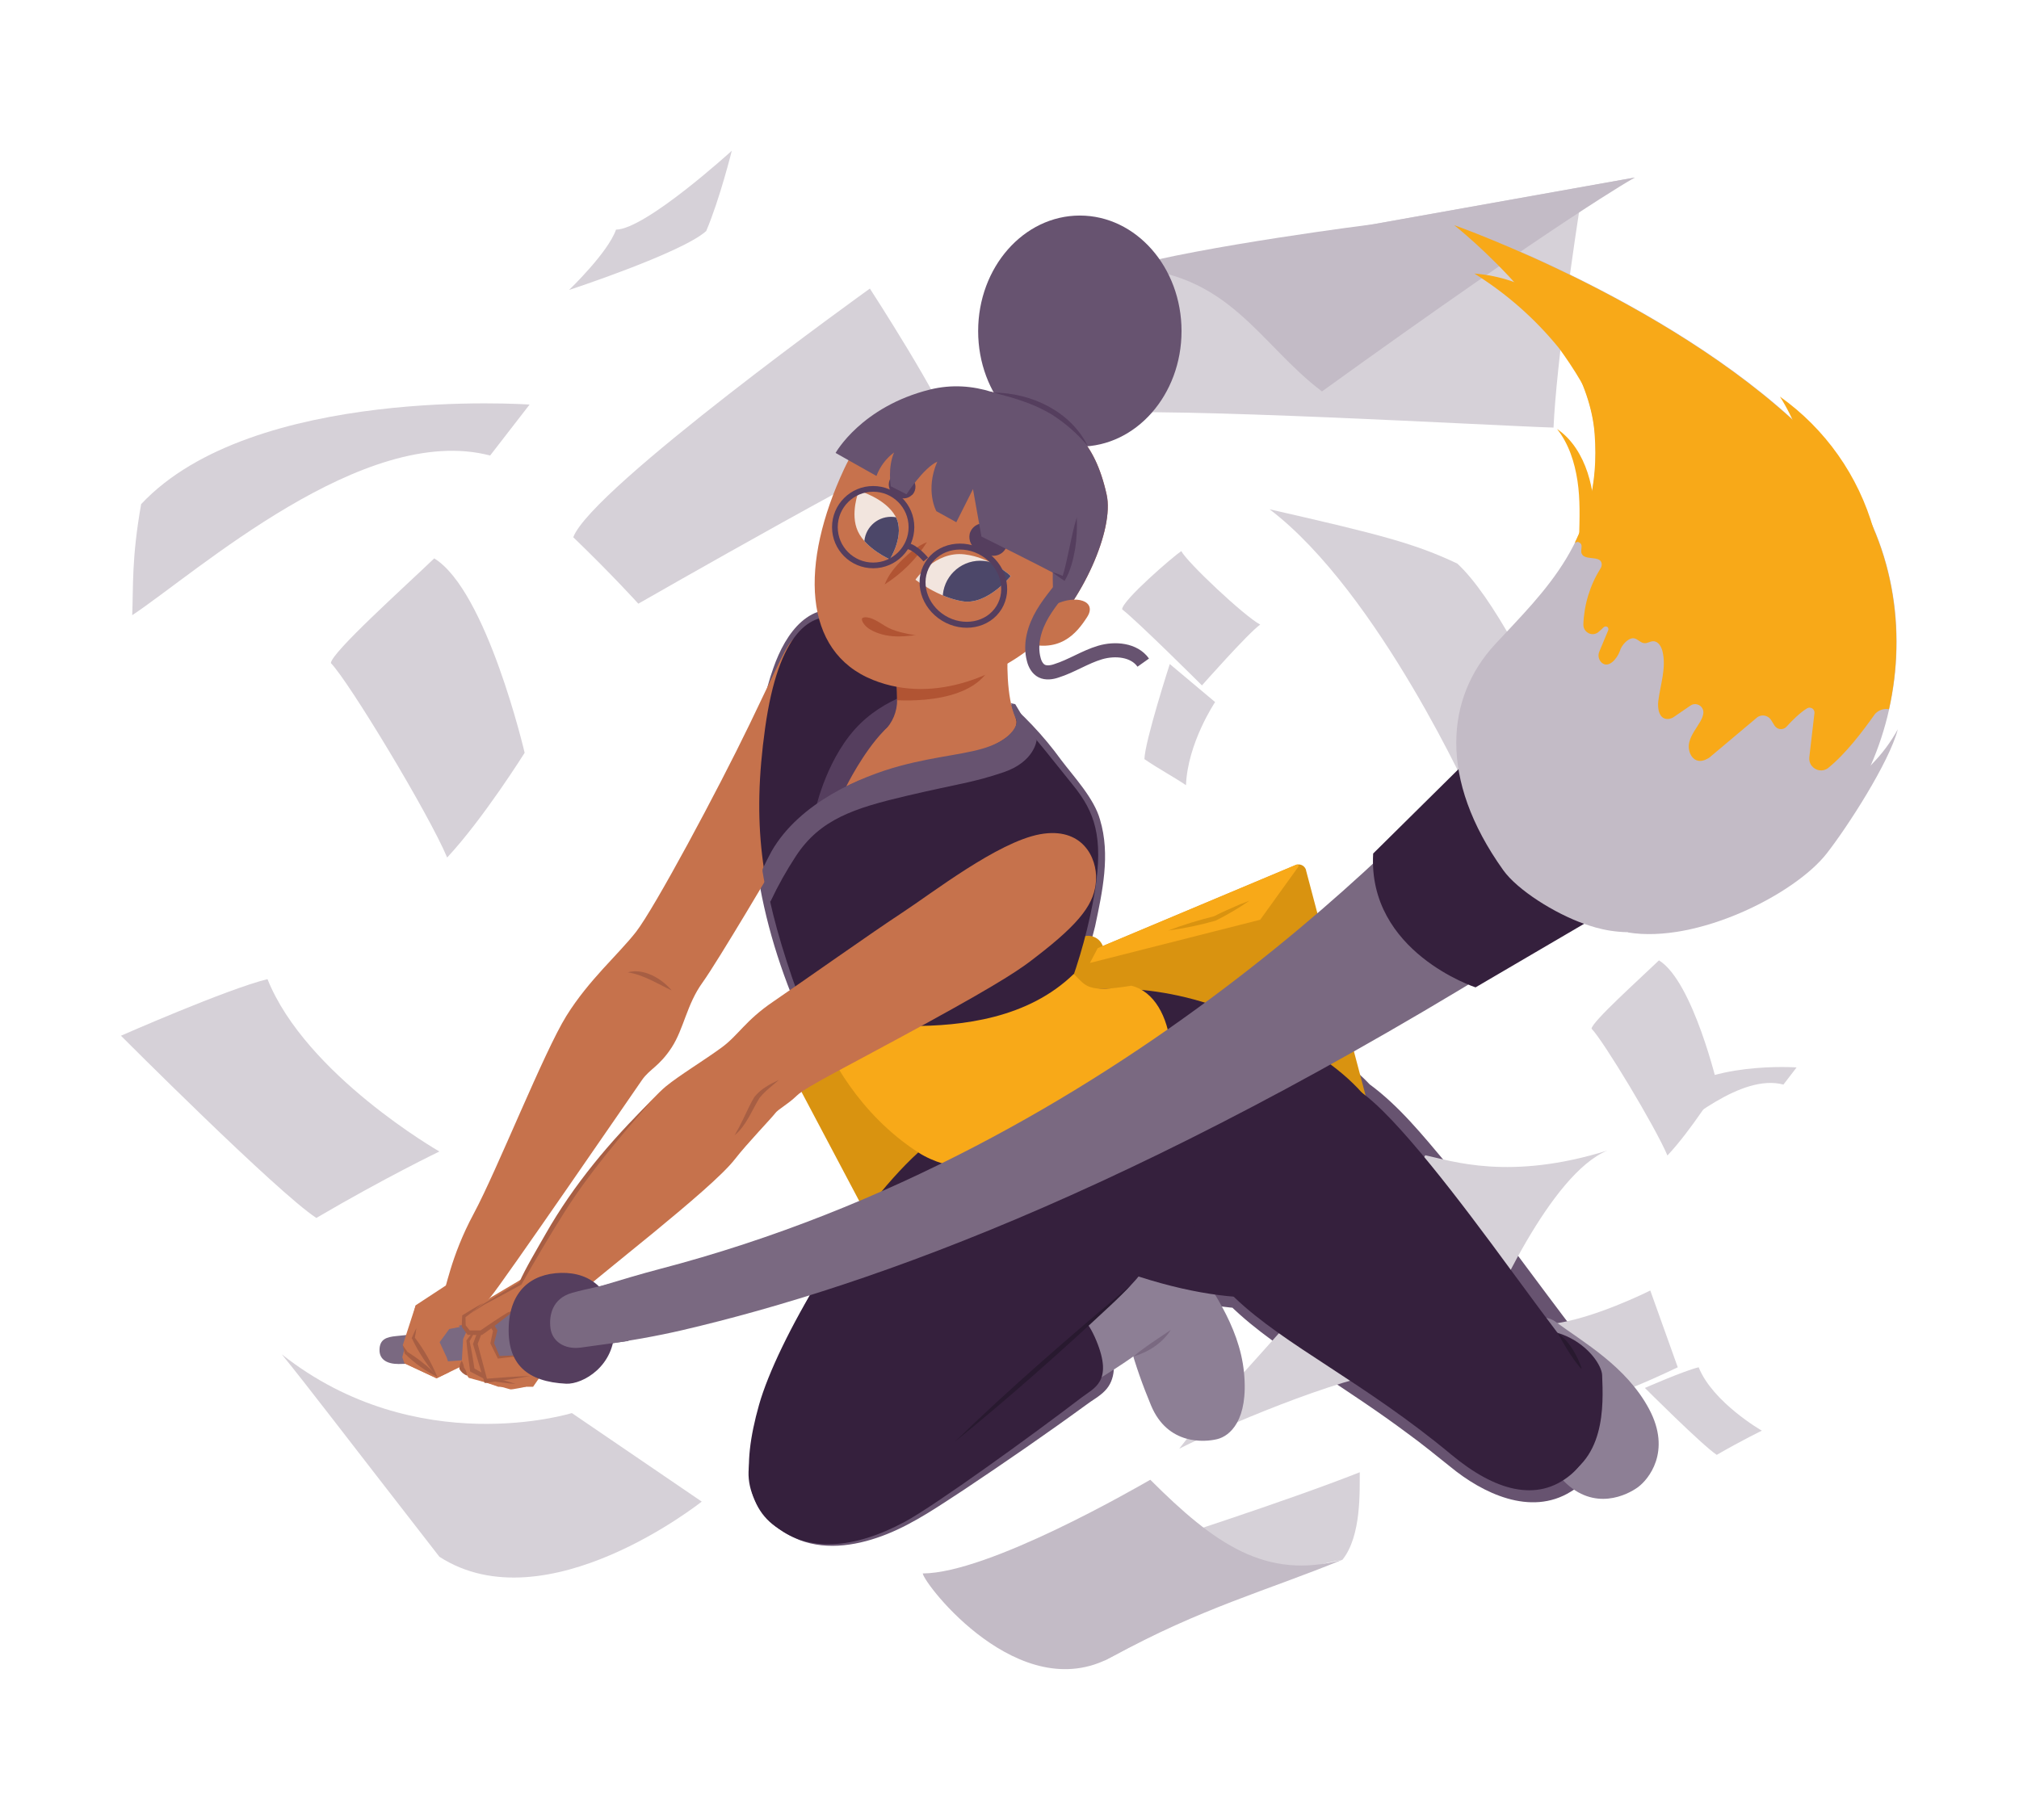 <?xml version="1.0" encoding="utf-8"?>
<!-- Generator: Adobe Illustrator 26.0.3, SVG Export Plug-In . SVG Version: 6.00 Build 0)  -->
<svg version="1.1" id="Laag_1" xmlns="http://www.w3.org/2000/svg" xmlns:xlink="http://www.w3.org/1999/xlink" x="0px" y="0px"
	 viewBox="0 0 859.7 775" style="enable-background:new 0 0 859.7 775;" xml:space="preserve">
<style type="text/css">
	.st0{fill:#675370;}
	.st1{fill:#D6D1D8;}
	.st2{fill:#C3BBC6;}
	.st3{fill:#D99310;}
	.st4{fill:#F8A918;}
	.st5{fill:#8D7F95;}
	.st6{fill:#35203D;}
	.st7{fill:#C6724C;}
	.st8{fill:#28192F;}
	.st9{fill:#553E5E;}
	.st10{clip-path:url(#SVGID_00000039837678544809100300000017352848758967095195_);}
	.st11{fill:#C7724D;}
	.st12{fill:#B15433;}
	.st13{fill:#7A6981;}
	.st14{clip-path:url(#SVGID_00000034789136594076909560000001570389424463825801_);}
	.st15{fill:#A75E43;}
	.st16{clip-path:url(#SVGID_00000113312269887878871570000001697884711498978733_);}
	.st17{clip-path:url(#SVGID_00000048477206440324132890000002451632962401119413_);}
	.st18{fill:#F2E5DE;}
	.st19{fill:#4C4769;}
	.st20{clip-path:url(#SVGID_00000106116661586145171010000002686678883855487661_);}
	.st21{fill:none;stroke:#675370;stroke-width:6;stroke-miterlimit:10;}
	.st22{fill:none;stroke:#553E5E;stroke-width:2.43;stroke-miterlimit:10;}
	.st23{fill:none;stroke:#553E5E;stroke-width:2.541;stroke-miterlimit:9.964;}
	.st24{fill:none;stroke:#553E5E;stroke-width:2.55;stroke-miterlimit:10;}
</style>
<g id="Layer_5">
	<path class="st0" d="M323.1,638.6c-2.2-4.4-3-9.3-2.4-14.2c0.2-12.8,3.7-25.5,8.5-37.3c13-29.4,30.4-56.6,51.7-80.7
		c4.2-4.7,8.6-9.2,13.3-13.4c1.3-1.1,1.3-3.1,0.2-4.3c0,0,0,0,0,0c-20-18.5-37.5-39.8-48.4-64.8c-4.7-11.3-8-23.3-11.2-35.1
		c-6.3-23.9-7.4-48.6-4.5-73.1c1.7-14.2,3.7-29.3,11.3-41.5c3.9-6.1,10-10.1,17.3-7.8l1.8,0.5c8.3,2.4,16.4,5.3,24.3,8.9
		c24.8,11.3,47.7,27.7,63.9,49.8c5.4,7,13.9,15.9,16.3,24.4c2.9,9.4,2,19.5,0.6,29.1c-0.8,4.9-1.8,9.8-3,14.6
		c-2.4,9.7-5.4,19.2-9,28.4c-0.4,1,0.1,2.1,1.1,2.4c0.3,0.1,0.7,0.2,1.1,0.1c21.9-3.9,44.9-0.1,65.5,7.8
		c20.4,8.2,41.2,18.5,56.1,34.8c6.1,4.8,11.7,10.2,16.7,16.1c25.4,29.1,46.9,61.4,70.1,92.3c2.8,3.8,5.7,7.6,8.3,11.5
		c1.2,2,2,4.2,2.5,6.5c4.4,20.9-9.9,42.1-32.8,33.7c-9.6-3.2-19.4-11.8-27.5-18.3c-3.1-2.4-6.2-4.8-9.4-7.2
		c-12.6-9.4-25.8-17.8-38.8-26.3c-12.7-8.3-25.8-16.7-36.8-27c-0.8-0.8-1.8-1.2-2.9-1.3c-6.7-0.5-13.4-1.4-20-2.8
		c-6.6-1.4-13.3-3-19.8-5c-1.7-0.6-3.6,0-4.7,1.4c-6.1,7.5-14,13.5-20.9,20.3c-1.4,1.3-1.5,3.4-0.4,4.9c2.1,3.2,3.8,6.6,5,10.2
		c0.6,1.7,1,3.5,1.2,5.3c0.7,5.7-3.3,7.9-7.4,11c-3.7,2.9-7.4,5.9-11.1,8.8c-13.2,10.3-26.6,20.5-40.2,30.3
		c-10.2,7.2-20.2,14.9-31.8,19.8c-7.6,3.2-15.8,5.5-24,5.4C340.9,656.9,327.9,650.2,323.1,638.6L323.1,638.6z M322.2,639
		c3,8.1,10.5,13.6,18.3,16.9c12.1,4.6,25.6,2.1,37.3-2.6s22.3-12.1,32.9-19c17.5-11.7,34.8-23.6,51.8-36c2.6-2,5.6-3.5,8-6
		c4.7-4.8,4.4-12.1,2.6-18c-1.2-4.4-3.1-8.6-5.5-12.5l-0.6,5c5.7-4.9,11.3-9.6,17-14.7c1.9-1.8,3.7-3.7,5.5-5.7l-4.7,1.4
		c6.7,2.3,13.6,4.3,20.5,5.9c7,1.6,14.1,2.8,21.2,3.4l-3-1.4c11.4,11.2,24.7,19.8,37.8,28.6c13,8.6,25.8,17,38.1,26.2
		c5.7,4.1,12.7,9.8,18.2,14.2c13.6,11.2,34.1,21.2,51.2,10.6c6.9-4.1,12.2-10.5,14.8-18.1c4-11.1,4.1-25.3-2.2-35.5
		c-2.8-4.1-5.9-8-8.8-12c-19-24.7-36.8-50-56.6-74.1c-10.2-12.1-20.3-24.7-33.2-34.1l0.7,0.6c-8.2-8.7-18-15.3-28.2-20.9
		c-30.4-16.2-65.5-27.2-100-20.2l2.2,2.5c3.5-9.5,6.4-19.2,8.8-29c3.1-14.7,6.6-30.5,2.1-45.4c-2.5-9.1-11.1-18.2-16.6-25.5
		c-14.9-20.6-35.2-36.8-57.5-48.9c-10.1-5.5-20.6-10-31.5-13.6c-17.8-6.6-28.3,8.5-33.5,23.4c-3.5,9.8-5.3,20-6.7,30.1
		c-2,15.2-2.9,30.6-1.4,46c2.3,23,8.5,45.4,17.3,66.7c11.8,25.7,30.8,47.4,52.1,65.6v-4.5c-4.7,4.6-9.2,9.5-13.3,14.6
		c-12.3,15-22.9,31.7-32.4,48.5c-12.2,22.6-24.5,46.6-25,72.8C319.1,629.4,320,634.5,322.2,639L322.2,639z"/>
	<path class="st1" d="M502.1,617c20.7-27.1,51.7-56.8,75.1-88.6c30-10.2,73.2-27.4,73.2-27.4s-39.5,60.9-56.2,82.7
		C569.4,586.7,519.3,608.2,502.1,617z"/>
	<path class="st1" d="M627.6,574.6c7.8-19.2,32.6-74.6,56.8-84.6c-41.7,13-66.2,4.4-77.5,2c-15.3,25.7-46.8,55.2-61.9,68.1
		C558.2,562.4,616.6,572.7,627.6,574.6z"/>
	<path class="st1" d="M465.6,176.2c30.1-3,172.1,5.2,195.9,5.9c1.2-26.9,9.2-82.1,12.2-100.1c-40.6,20.3-183.2,31.3-183.2,31.3
		S474.3,146.7,465.6,176.2z"/>
	<path class="st1" d="M242.3,123.5c0,0,16.6-15.9,20-25.7c12.7-0.2,49.3-33.6,49.3-33.6s-5.1,20.6-10.9,34.2
		C290.4,107.7,242.3,123.5,242.3,123.5z"/>
	<path class="st1" d="M669.2,597.7c-4-12.7-6.6-27.5-9.1-33.8c17.8-1.8,42.6-14.3,42.6-14.3l11.7,32.7
		C714.3,582.3,680.2,599.2,669.2,597.7z"/>
	<path class="st1" d="M511.8,291.9c0,0,19.6-22.2,24.8-25.9c-6.8-3.6-31.2-26.6-33.6-31.3c-3.1,2-25.1,20.9-25.2,24.8
		C484.3,264.5,511.8,291.9,511.8,291.9z"/>
	<path class="st1" d="M487.3,323.3c5.8,4,13.2,8,17.7,11.1c0.7-18,12.4-35.4,12.4-35.4l-19.3-16.2
		C498.1,282.8,487.5,315.6,487.3,323.3z"/>
	<path class="st1" d="M271.8,257.1c0,0-10.9-12.1-27.7-28.3c7.8-20.9,126.3-105.9,126.3-105.9s31.3,48.2,35.2,62.1
		C390.6,189,271.8,257.1,271.8,257.1z"/>
	<path class="st1" d="M445.4,137.2c26.8,0.5,121.6,3.6,121.6,3.6l129.2-65.2L480,114.2C480,114.2,449.4,119.1,445.4,137.2z"/>
	<path class="st2" d="M478.3,114.1c44.9,1.3,57.8,32.4,84.6,52.6c103.3-74.5,133.2-91.1,133.2-91.1L584.7,95.5
		C584.7,95.5,511.9,104.7,478.3,114.1z"/>
	<path class="st1" d="M540.6,216.9c46.6,35.4,86.6,124.7,86.6,124.7s46.9,24.8,69.2,54.2c0.2-9.3-46.5-128.9-75.9-155.8
		C602.5,231.5,588,227.7,540.6,216.9z"/>
	<path class="st1" d="M710,492.1c-5.2-12.3-27.3-48.9-32.3-54c0.1-2.9,20.4-21.1,28.7-29.1c14.6,9,25.1,54,25.1,54
		S720.1,481.4,710,492.1z"/>
	<path class="st1" d="M190.4,365.2c-7.9-18.8-41.9-75-49.5-82.8c0.1-4.4,31.3-32.4,44-44.6c22.4,13.8,38.5,82.8,38.5,82.8
		S205.8,348.7,190.4,365.2z"/>
	<path class="st1" d="M759.4,461.9l5.6-7.3c0,0-39.4-2.8-55.4,14.2c-1.4,7.8-1.1,11.7-1.3,15.8C717.5,478.5,741.4,457.1,759.4,461.9
		z"/>
	<path class="st1" d="M208.7,194l16.8-21.7c0,0-117.8-8.4-165.4,42.4c-4.1,23.1-3.3,35-3.8,47.3C83.7,243.8,155,179.9,208.7,194z"/>
	<path class="st1" d="M731,619.6c-6.1-4-30.6-28.5-30.6-28.5s16.6-7.3,22.9-8.8c6,15,26.9,27,26.9,27S741.9,613.3,731,619.6z"/>
	<path class="st1" d="M134.7,518.7c-16.6-10.8-83.2-77.6-83.2-77.6s45.2-19.9,62.4-24.1c16.4,40.9,73.2,73.4,73.2,73.4
		S164.2,501.4,134.7,518.7z"/>
	<path class="st3" d="M448.7,402.5l12.8-3.7c3.5-1,7.2,1,8.2,4.5l0.8,2.8c0.7,2.5,2.8,4.3,5.4,4.7l11.4,1.8c3,0.5,5.3,2.9,5.6,6
		l0.8,9.6c0.3,3.5-2.2,6.7-5.7,7.1l-38.5,5.2c-3.6,0.5-7-2.1-7.5-5.7c-0.1-0.5-0.1-0.9,0-1.4l1.9-25
		C444.1,405.6,446,403.2,448.7,402.5z"/>
	<path class="st3" d="M467.4,403.8l84.3-35.4c1.7-0.7,3.6,0.1,4.3,1.8c0.1,0.1,0.1,0.3,0.1,0.4l27.4,103.6l-50.3,18.9L467.4,464
		l-3.3-53.9L467.4,403.8z"/>
	<path class="st3" d="M421.4,414.8l-86,31.1c-1.7,0.6-2.6,2.5-2,4.2c0.1,0.1,0.1,0.3,0.2,0.4l50.1,94.7l49.9-20.2l28.7-66
		l-34.1-41.9L421.4,414.8z"/>
	<path class="st4" d="M467.4,403.8l84.7-35.6c0.3-0.1,0.7,0.1,0.8,0.4c0.1,0.2,0,0.4-0.1,0.6l-16.2,22.5l-72.5,18.4L467.4,403.8z"/>
	<path class="st3" d="M497.4,396.3c6.8-0.9,13.5-2.3,20.2-4.2c5-2.5,9.8-5.3,14.4-8.5c-1.3,0.5-2.6,1-3.9,1.5
		c-3.5,1.5-8.5,3.7-11.1,5.1C510.3,391.9,503.7,393.9,497.4,396.3L497.4,396.3z"/>
	<path class="st5" d="M506.9,534.8c7.7,12.6,20.8,29.2,22.8,49.7s-6.1,27.1-11.4,28.4c-5.3,1.3-21.1,2.7-28.2-14.4
		s-12-33.5-13.8-52.2S500.7,524.6,506.9,534.8z"/>
	<path class="st5" d="M662.2,562.8c11.9,8.8,30.3,19.1,40,37.3s-0.4,30.1-4.8,33.3s-18.5,10.5-31.5-2.6s-23.8-26.4-32.6-43
		C624.5,571.2,652.6,555.7,662.2,562.8z"/>
	<path class="st5" d="M467.5,587.5c0,0,14.9-9,20.9-14.3s12.2-10.4,9.3-19.5s-11.9-6.4-14.8-5.7s-30.5,11.1-30.5,11.1L467.5,587.5z"
		/>
	<path class="st6" d="M427.6,474.8c20.6-1.4,43,0.8,56,17.8s17.4,37.5-5.9,58.4s-55.2,48.9-83.3,73.8s-42.2,36.3-59.6,28
		s-19.3-27.2-11.6-54.5s39.6-81.7,67.8-107.5C401.5,481.1,410.3,476,427.6,474.8z"/>
	<path class="st7" d="M331,366.4c0,0-25.2,42.8-31.9,52.1s-7.9,19.6-13.1,27.6s-9.4,9.2-12.6,13.8s-60.1,87.5-64.7,92.7
		s-10.5,12.8-14.7,9.7s-7.7-5.8-5.9-9.3s3.6-17.5,13.6-36.1s29.9-68.9,39.5-84.3s22.1-26.1,29.6-35.7c7.8-10,34.7-60.1,48.4-88.5
		s15.1-32.5,18.5-36.1s10-7.2,14.6-6.2s15.6,4.2,14,16.7s-7.9,26.1-15.8,46S339.8,350.4,331,366.4z"/>
	<path class="st6" d="M437.8,311.1c-30-31.4-67.8-44.4-80.1-47.7s-26.2,5.7-31.9,46.6s-1.6,67.9,11.5,106.4s53.2,83.5,108.9,111.3
		s99.9,29.5,114.6,18.8s32.7-22.9,31.9-51.6c-0.8-28.7-31.9-49.9-70.4-64.7s-67.9-7.3-67.9-7.3c5.4-14.2,9.4-28.8,11.9-43.8
		c3.5-22.7-0.1-33.2-9.3-44.6S441.5,315,437.8,311.1z"/>
	<path class="st4" d="M481.7,419.8c19.5,4.6,23.3,44,5.2,59.2s-70.5,28.2-95.9,11.8s-38.6-41.9-41.7-52.2s69.1,13.9,107.9-23.8
		C462.6,420,462.7,422.9,481.7,419.8z"/>
	<path class="st7" d="M440.9,407.7c19.7-15.1,25.3-23.3,25.8-32.9s-5.9-22.8-23.9-19.5s-46.1,25.2-58.5,33.3s-43.2,29.9-55.1,38
		s-14.7,14.2-21.9,19.5s-18.1,11.9-23.8,16.6s-25.2,26.1-36.6,41.8s-21,33.7-25.3,41.3s-9.9,17.7-6.6,19.6s10.2,6.5,19.2-3
		s30.2-26,44.5-37.8s29-24.2,34.2-30.9s15.7-17.6,17.1-19.5s5.4-3.8,9.3-7.6s21.5-12.4,55.3-30.9S435.4,412,440.9,407.7z"/>
	<path class="st6" d="M466.8,570.9c-7.3-17.6-16.3-13.2-22.6-11.1c-28.1,9.4-97.1,34.5-113.1,46.1c-19.5,14.2-13.2,34.7,0,44.8
		s32.3,9.2,54.2-2.6c12.8-6.9,55-37.4,75.2-52.9C465.8,591.1,474.1,588.5,466.8,570.9z"/>
	<path class="st6" d="M675.3,583.9c-6.8-9.5-11.8-15.5-32.3-43.5s-48.5-65.1-63.8-75.5c-19.1-12.9-53.8-10.2-65.6,12.3
		c-11.8,22.5-9.1,55.1,12.2,75.5c21.3,20.4,55.2,36,92.3,66.9c18.2,15.1,36.3,20.6,50.8,8.4C682.4,616.6,682.1,593.4,675.3,583.9z"
		/>
	<path class="st8" d="M481.7,547.1c-25.6,21.7-51.1,43.5-75.1,66.9c22.8-18.5,44.8-38,66.2-58C475.5,553.5,479.3,549.8,481.7,547.1
		L481.7,547.1z"/>
	<path class="st9" d="M346.9,346.1c0,0,4.2-21,17-35.4s30.8-17.3,30.8-17.3l4.5,31l-49.6,24L346.9,346.1z"/>
	<g>
		<defs>
			<path id="SVGID_1_" d="M429.4,273.9c-0.8,6.7-0.9,23.3,3,31.7s-17.9,17.3-31.9,16.2s-24.1-10.4-24.1-10.4
				c3.6-3.5,5.7-8.4,5.6-13.5c0-8.8-1.1-19.2-1.1-19.2L429.4,273.9z"/>
		</defs>
		<clipPath id="SVGID_00000167380824864379310960000002809885640818827704_">
			<use xlink:href="#SVGID_1_"  style="overflow:visible;"/>
		</clipPath>
		<g style="clip-path:url(#SVGID_00000167380824864379310960000002809885640818827704_);">
			<polygon class="st11" points="439.6,267.8 445,318.6 367.1,333.3 368.2,273.9 			"/>
			<path class="st12" d="M377.5,297.9c0,0,30.2,3.6,41.9-10.4s-41-3.1-41-3.1L377.5,297.9z"/>
		</g>
	</g>
	<path class="st11" d="M360.3,335c0,0,7.1-14.5,16-23.7s29.9-12,36.4-5.9s21.4,6.3,10.9,11.6S380.2,324.7,360.3,335z"/>
	<path class="st0" d="M324.7,371.2c-0.1-0.6,0-1.2,0.3-1.7c0.7-1.5,2.3-4.7,3.5-6.9c11.9-20.8,38-31.9,54.7-36.4s29.4-4.9,38.8-8.6
		s11.5-9.4,10.8-10.9s-2.3-7.2-2.3-7.2l1.8,0.4l9.1,15.3c0,0-0.8,9.2-14.1,13.7s-18.5,4.7-41.1,10s-37,10-47.3,25.7
		c-4,6.1-7.6,12.5-10.7,19.1c-0.2,0.3-0.5,0.4-0.8,0.3c-0.2-0.1-0.3-0.2-0.3-0.4C326.4,380.5,325.1,373.8,324.7,371.2z"/>
	<path class="st13" d="M482.6,577.7c6.3-1.8,12.4-5.7,15.9-11.3C493.1,570.1,487.6,573.5,482.6,577.7z"/>
	<path class="st6" d="M682.2,585.7c0.5,12.6,1.7,37.7-20.7,45.2c-22.4,7.5-37.1-7.7-39.2-19.6c-2.1-11.9,0.4-38.7,23.2-44
		S682,579.2,682.2,585.7z"/>
	<path class="st8" d="M663.4,567.8c2.1,4.1,4.5,8,7.2,11.8c3.4,4.5,3.6,4.4,1.3-0.8C669.9,574.6,667.2,570.5,663.4,567.8
		L663.4,567.8z"/>
	<polygon class="st7" points="177,555.9 171.3,578 172.2,580.6 185.9,587 200.4,580 203.2,564.4 198.7,557.4 193.3,545.2 	"/>
	<path class="st7" d="M238.8,549.5c-0.9,8.8-5.1,31.4-5.1,31.4l-6.7,9.7h-14.8l-9.8-3.4l2.5-28.2l17-14.1L238.8,549.5z"/>
	<path class="st13" d="M168.8,569c34.7-3.2,80.7-20.3,111.9-28.5c196.6-51.3,325.9-192,356.8-226.5c35.8-40,70.9,24.6,32.6,77.5
		c-177.4,113-298.7,156.1-379.6,175c-42.8,10-111,14.4-120.8,14.4c-4.9,0-8.1-1.9-8.1-5.9C161.6,570.3,164.6,569.4,168.8,569z"/>
	<path class="st6" d="M684.3,387.7l-56,32.8c0,0-46-15-43.6-57c2.5-2.5,45.4-44.9,45.4-44.9L684.3,387.7z"/>
	<path class="st2" d="M640.1,370.6c-27.8-38.9-24.4-73.6-3.5-96.2s45.9-45.1,42.5-89.7c-3.3-44.6-59.8-88.9-59.8-88.9
		s97.4,34.2,154.1,92.6c56.7,58.4,36.3,149.8-13.4,183.1c-49.6,33.4-74.4,25.8-85.3,22C661.9,389,646.1,379,640.1,370.6z"/>
	<g>
		<defs>
			<path id="SVGID_00000110429837158766785930000003582144399637531573_" d="M638.6,371.7c-26.1-40.1-22.9-74.7-2.1-97.2
				s45.9-45.1,42.5-89.7c-3.3-44.6-59.8-88.9-59.8-88.9s97.4,34.2,154.1,92.6c56.7,58.4,36.3,149.8-13.4,183.1
				c-49.6,33.4-74.4,25.8-85.3,22C661.9,389,645.8,382.7,638.6,371.7z"/>
		</defs>
		<clipPath id="SVGID_00000145016127117647892550000006543793000331134893_">
			<use xlink:href="#SVGID_00000110429837158766785930000003582144399637531573_"  style="overflow:visible;"/>
		</clipPath>
		<g style="clip-path:url(#SVGID_00000145016127117647892550000006543793000331134893_);">
			<path class="st4" d="M818.5,317.7c-3.3-4.7-6.8-9.2-10.5-13.5c-2.2-2.7-6.2-3-8.9-0.8c-0.4,0.3-0.8,0.7-1.1,1.2
				c-4.6,6.5-12,16.4-19.6,22.5c-2.2,1.7-5.3,1.2-7-1c-0.8-1-1.1-2.3-1-3.5l2.2-18.9c0.1-1.2-0.7-2.2-1.9-2.3
				c-0.5-0.1-0.9,0.1-1.3,0.3c-2.8,1.7-6.4,5.2-8.7,7.8c-1.2,1.3-3.3,1.4-4.6,0.1c-0.2-0.2-0.4-0.4-0.5-0.6
				c-0.4-0.7-0.9-1.4-1.3-2.1c-1.1-2-3.6-2.8-5.6-1.7c-0.2,0.1-0.5,0.3-0.7,0.5l-19.5,16.4c-0.5,0.5-1.1,0.9-1.8,1.2
				c-5.5,2.9-8.5-3-7.4-7.2c0.8-3.3,3.1-6,4.8-9c0.5-0.9,0.9-1.8,1.1-2.8c0.5-1.9-0.6-3.8-2.5-4.3c-1-0.3-2-0.1-2.9,0.5l-7,4.8
				c-0.7,0.5-1.5,0.8-2.4,0.9c-3.9,0.3-4.7-4.3-4.3-7.6c0.9-7.1,3.5-14.2,1.8-21.2c-0.5-2.1-1.9-4.4-4-4.3c-1.3,0-2.5,1-3.8,0.8
				c-2.6-0.2-3.8-4.3-8-0.4c-1.1,1.1-2,2.4-2.4,3.9c-1.2,3.2-4.7,7.3-7.6,4.9c-1.4-1.2-1.8-3.2-1.1-4.8l3.8-9.1
				c0.2-0.6,0-1.3-0.6-1.5c-0.4-0.2-0.9-0.1-1.3,0.2c-0.7,0.7-1.5,1.4-2.3,2.1c-1.7,1.4-4.1,1.1-5.5-0.6c-0.6-0.7-0.9-1.6-0.9-2.6
				c0.3-8.5,2.8-16.7,7.3-23.9c0.4-0.6,0.6-1.3,0.5-2.1c-0.5-3.6-7.2-1.1-8.5-4.2c-0.5-1.1,0.1-2.4-0.1-3.6c-0.2-1.2-2.2-2-2.5-0.8
				c-0.6-1.7-0.6-3.5,0.2-5.2l-11.7,11.3c-1.1,1-2.4,2.2-3.9,2.1c-1.5,0-2.9-1.4-4-2.7l-10.4-12.5c-22.6-27.2-45.9-55.6-54.6-89.9
				c-2.9-11.3-3.9-24.1,2.3-34.1c6.4-10.2,19-15,31-16.1s24.1,0.7,36.1,2.4c33.9,5,68,10.1,100.4,21c19.6,6.6,38.5,15.2,58.3,21.2
				c9,2.7,18.3,4.9,26.7,9.1s16.2,10.7,19.6,19.4c3.6,9.5,1.7,20,0.5,30.1c-3.1,25.9-1.2,52.4-7,77.9c-5.8,25.5-21.6,51.1-46.8,58"
				/>
		</g>
	</g>
	<path class="st4" d="M678.8,175c-1.7-8.6-14.3-25.9-15.2-27c-10.1-12.4-22.2-23-35.8-31.5c21.9,1.7,41.4,14.3,51.8,33.6"/>
	<path class="st4" d="M797.8,225.5c-6.5-22.9-20.5-42.8-39.9-56.6c5.9,9.3,9.9,19.8,11.7,30.7"/>
	<path class="st4" d="M672.4,228.8c0.2-8,0.5-16.1-0.7-24S668,189,663,182.7c6.4,4.3,10.6,11.3,13,18.6c2.4,7.3,3.1,15.1,3.7,22.7"
		/>
	<path class="st2" d="M781.8,337.1c11.1-6.2,20.2-15.4,26.3-26.5c-3.7,14.1-21.3,41.4-30.3,52.9c-13.5,17.3-55.2,38.5-84.7,33.6"/>
	<polyline class="st7" points="174.2,566.7 171.3,578 172.2,580.6 185.9,587 191.2,584.4 185.5,574.8 	"/>
	<polyline class="st7" points="196,565.1 191.3,566 187.2,571.6 190.2,578.1 192.1,583.8 186.3,586.6 176,569.8 180.8,555.3 	"/>
	<polyline class="st7" points="177,555.9 171.5,572.9 172.9,576.2 186.3,586.6 	"/>
	<path class="st15" d="M186.3,586.6c-2.5-6.1-5.8-11.9-9.8-17.1l0.1,0.5c0.3-1.5,0.5-2.9,0.7-4.4c-0.7,1.4-1.4,2.8-2,4.3l0.2,0.3
		C178.3,576.1,182,581.6,186.3,586.6L186.3,586.6z"/>
	<path class="st15" d="M171.5,572.9c0.2,1.2,0.5,2.4,0.9,3.6l0.2,0.2c4.1,4,8.7,7.3,13.8,9.8c-1.8-2.2-3.9-4.2-6.1-5.9
		c-2.2-1.8-4.5-3.4-6.9-4.9l0.2,0.2C172.9,574.9,172.2,573.9,171.5,572.9L171.5,572.9z"/>
	<path class="st7" d="M223.9,590.6c0,0-6.1,1.3-6.6,1.1s-17.7-4.9-17.7-4.9l-3.1-4.4l0.7-12.1l2.5-5.6l4-1.7l2.4,1.7l2.8,17.3
		l15,1.3"/>
	<path class="st15" d="M203.1,565.1c-1.6,1.9-3,3.8-4.5,5.8c0.2,2.2,0.4,4.3,0.7,6.5s0.6,4.4,0.9,6.7l3.8,2c1.2,0.6,2.3,1.2,3.5,1.8
		c4,0.6,8,1.2,12.1,1.5c-3.8-1.3-7.7-2.2-11.7-3.2l0.2,0.1c-1.9-1.1-4.6-2.7-6.5-3.7l0.5,0.7c-0.6-4.1-1.3-8.2-2.2-12.3l-0.1,0.5
		C201,569.4,202.1,567.3,203.1,565.1L203.1,565.1z"/>
	<polyline class="st7" points="225.9,586 206.7,588 202.3,572.3 205.4,563.9 209,563.9 210.7,566.6 209.4,572 212.1,578 223,577.2 	
		"/>
	<path class="st15" d="M225.9,586c-6.4,0.2-12.8,0.7-19.2,1.2l0.8,0.6c-1.2-4.6-3-11.2-4.2-15.8v0.6c1.1-2.8,2.1-5.6,3.1-8.4
		l-0.9,0.6h3.6l-0.8-0.4l1.8,2.7l-0.1-0.7c-0.4,1.9-0.8,3.8-1.2,5.7c1,2,2,4.1,3,6.1l0.2,0.4c1.9-0.2,3.8-0.5,5.8-0.7
		s3.6-0.5,5.4-0.7c-3.6,0-7.3,0.2-10.9,0.3l0.5,0.3c-0.8-2-1.7-4-2.5-6v0.5c0.5-1.9,1-3.8,1.5-5.7l-0.2-0.3c-0.1-0.2-1.8-3-1.9-3.2
		l-4.8,0c-1.2,3.1-2.4,6.2-3.5,9.3l0.1,0.3l2.3,7.8c0.8,2.8,1.7,5.7,2.6,8.5C212.7,588.1,219.3,587.2,225.9,586L225.9,586z"/>
	<polyline class="st7" points="231.6,545.3 222.4,544.6 208.9,552.6 197.3,560.6 197.3,564.7 199.4,567.6 204.9,567.6 216.6,559.3 
		222.6,557.3 	"/>
	<path class="st15" d="M222.6,557.3c-2.1,0.5-4.3,0.9-6.3,1.6c-4.1,2.5-8.1,5.2-12,7.9l0.6-0.2c-1.8,0-3.6,0-5.4,0l0.8,0.4
		c-0.7-1-1.5-1.9-2.2-2.8l0.2,0.5c0-1.4-0.1-2.8-0.1-4.1l-0.3,0.6c0.7-0.5,1.3-1,2-1.5c1.9-1.5,4-3.2,5.9-4.8c-3,1.6-6.1,3.5-9,5.3
		c-0.1,1.6-0.1,3.2-0.2,4.8c0.8,1.2,1.7,2.4,2.5,3.5c2.1,0,4.2,0.1,6.2,0c4-2.8,7.9-5.8,11.7-8.8C218,559.3,220.9,558.1,222.6,557.3
		L222.6,557.3z"/>
	<path class="st15" d="M277.1,469.1c-17.2,16.8-32.8,35.4-44.7,56.3c-3.7,6.5-8.9,15.2-11.3,20.8c-5.1,3-10.2,6.1-15.3,9.1
		c-1.8,1.4-3.7,2.7-5.5,4.1c1.9-1.2,4-2.5,5.8-3.7c5.2-2.8,10.5-5.6,15.7-8.5l0.2-0.1l0.1-0.2c5.9-10.4,12-20.8,18.4-30.9
		C251,499.4,264,484.2,277.1,469.1L277.1,469.1z"/>
	<path class="st15" d="M196.6,579.5c-0.7,1-1,2.3-1,3.5c0.7,1.3,1.8,2.3,3.2,2.8c0-0.7-0.2-1.4-0.4-2c-0.3-0.6-0.6-1.1-1-1.7
		l0.2,0.6C197.5,581.6,197.2,580.5,196.6,579.5L196.6,579.5z"/>
	<path class="st9" d="M241.1,589.3c-16.6-0.8-24.9-8.3-24.5-23.8s9.4-23.1,22.3-23.4s22.3,7.6,22.7,23.6S248.2,589.6,241.1,589.3z"
		/>
	<path class="st13" d="M267.6,571.1c0,0-10.9,1.5-20.2,2.8c-7.2,1-12.3-2.8-13-8.2s0.7-12.7,9.2-15.1c7-2,15.1-3.2,23.9-6"/>
	<path class="st15" d="M286,421.8c-4.3-5.1-11.9-9.6-18.7-7.7C274.2,415.2,279.8,418.9,286,421.8z"/>
	<path class="st15" d="M331.7,459.9c-3.9,1.8-7.8,3.9-10.5,7.3c-1.8,3-3.3,6.4-4.8,9.5c-1.1,2.3-2.3,4.6-3.6,6.8
		c5-4.1,7.3-10.6,10.6-15.9C325.7,464.7,328.8,462.4,331.7,459.9z"/>
	<g>
		<defs>
			<path id="SVGID_00000076598594533466062590000005299843942863829939_" d="M359.4,199.8c-18.7,40.1-17.9,77.7,12.4,89.8
				c26.8,10.7,55.5-2.8,72.1-17.9s30.7-46.1,27.3-61.1c-5.2-23.4-15.7-29.8-28-36.9C432,167.2,381.9,151.6,359.4,199.8z"/>
		</defs>
		<clipPath id="SVGID_00000132087779069608972380000000056041985528052151_">
			<use xlink:href="#SVGID_00000076598594533466062590000005299843942863829939_"  style="overflow:visible;"/>
		</clipPath>
		<g style="clip-path:url(#SVGID_00000132087779069608972380000000056041985528052151_);">
			<path class="st11" d="M292.9,172.6c-2.7,19.9-9.4,129.5,9.4,148.7s155.7,28.6,172.3,13.5s50.9-98.3,47.2-147s-87.4-87.9-100.3-89
				S299.9,119.8,292.9,172.6z"/>
			<path class="st0" d="M450.5,209.7c0,0-4.1,39.4-1.2,47.8c1.7,4.9,1.3,10.4-1.2,14.9l45.9-11.4l-4.8-77.6l-30.3-67l-98.5,13.7
				l-4.6,43.1l41.9-8.4l46,33L450.5,209.7z"/>
		</g>
	</g>
	<path id="Woman_1_Orginal_6" class="st7" d="M449.2,257.5c9.1-4.5,18.1-1.5,13.7,5.3s-11.8,16.3-28.5,10.3"/>
	<g id="Woman_1_Orginal_13">
		<g>
			<defs>
				<path id="SVGID_00000132088104557885487260000010578576316910892691_" d="M389.8,246.9c0,0,9.8,7.6,20.2,9.2
					c10.5,1.6,20.4-10.8,20.4-10.8s-8.5-7.9-19.7-9.2C398.1,234.6,389.8,246.9,389.8,246.9z"/>
			</defs>
			<clipPath id="SVGID_00000031193677871807669890000010485293491287389832_">
				<use xlink:href="#SVGID_00000132088104557885487260000010578576316910892691_"  style="overflow:visible;"/>
			</clipPath>
			<g style="clip-path:url(#SVGID_00000031193677871807669890000010485293491287389832_);">
				<path id="Woman_1_Orginal_3" class="st18" d="M383.6,224.1c0,0,4.7,39,14.9,42.2s35.7-10.9,35.7-10.9s0.5-22.8-9.9-27.1
					S383.6,224.1,383.6,224.1z"/>
				<circle id="Woman_1_Orginal_15" class="st19" cx="417.4" cy="254.8" r="16"/>
			</g>
		</g>
	</g>
	<g id="Woman_1_Orginal_10">
		<g>
			<defs>
				<path id="SVGID_00000034778963863298724850000014283268526333707176_" d="M378.9,238.2c0,0,6.7-10.6,2.4-18.3
					S365.7,209,365.7,209s-3.9,9.8-0.4,17.3S378.9,238.2,378.9,238.2z"/>
			</defs>
			<clipPath id="SVGID_00000091699669303972637720000016821903474388138147_">
				<use xlink:href="#SVGID_00000034778963863298724850000014283268526333707176_"  style="overflow:visible;"/>
			</clipPath>
			<g style="clip-path:url(#SVGID_00000091699669303972637720000016821903474388138147_);">
				<path id="Woman_1_Orginal_2" class="st18" d="M381.9,238.7c0,0,11.7-15.3,7.4-23s-25.6-17.6-25.6-17.6s-11.4,22.3-7.9,29.9
					S381.9,238.7,381.9,238.7z"/>
				<circle id="Woman_1_Orginal_12" class="st19" cx="379.4" cy="231.5" r="11.4"/>
			</g>
		</g>
	</g>
	<g id="Woman_1_Orginal_1">
		<path class="st12" d="M394.7,230.9c-4.1,1.6-7.4,4.5-10.5,7.5s-5.9,6.4-7.5,10.5C383.9,244.3,390.1,238.2,394.7,230.9L394.7,230.9
			z"/>
	</g>
	<path class="st9" d="M388.2,210.9L388.2,210.9c-1.7,1.6-4.3,1.8-6.3,0.5l-1.3-0.9c-2.3-1.6-2.8-4.7-1.3-7c0.1-0.1,0.2-0.2,0.3-0.4
		l0.1-0.1c1.8-2.1,5-2.3,7.1-0.5c0,0,0,0,0.1,0.1l1.2,1c2.1,1.8,2.3,5,0.4,7.1C388.4,210.7,388.3,210.8,388.2,210.9z"/>
	<path class="st9" d="M416.3,234.3l4.2,1.9c3,1.3,6.6,0,7.9-3c0.1-0.1,0.1-0.3,0.2-0.4l0.2-0.7c1.1-3.1-0.6-6.5-3.7-7.6
		c-0.1,0-0.2-0.1-0.3-0.1l-4.5-1.3c-3.2-0.9-6.5,1-7.4,4.2c0,0,0,0,0,0l0,0C412.3,230.2,413.7,233.1,416.3,234.3z"/>
	<path class="st21" d="M458.5,197.6c1.4,18.1,8.3,32.5-2.3,47.2c-4,5.6-8.7,10.6-12.2,16.5s-5.6,13-3.8,19.6c0.5,2,1.6,4,3.4,4.9
		s4.2,0.6,6.2-0.1c6.4-2,12.2-5.9,18.6-7.8s14.5-1.2,18.4,4.3"/>
	<path class="st0" d="M458.5,220.3c0,0-1.9,18.2-5.5,26c-13.1-6.9-35.1-17.8-35.1-17.8l-3.6-20.2l-7.1,14.1l-8.5-4.7
		c0,0-4.9-8.8,0.4-21.1c-6,2.8-13.1,13.9-13.1,13.9l-6.7-3.4c0,0-1.4-7.9,1.4-14.4c-3.4,2.5-6,6-7.5,10l-17.4-9.8
		c0,0,10.9-19.7,40.2-27c37.6-9.3,67.2,31.7,67.2,31.7"/>
	<path class="st9" d="M458.5,220.3c-2.6,8.5-3.6,17.2-6.2,25.7l1.1-0.4c-1.7-0.7-3.5-1.4-5.3-1.9c1.7,1.3,3.4,2.5,5.2,3.7
		c2.5-4.2,3.7-9,4.5-13.7C458.5,229.3,458.7,224.8,458.5,220.3z"/>
	<ellipse class="st0" cx="459.8" cy="141" rx="43.3" ry="49.2"/>
	<path id="Woman_Head_Alt_02" class="st12" d="M374.3,265c-3.8-2.4-6.7-2.5-7.2-1.6s1.1,3.4,3.6,4.8c8.4,4.7,17.5,2.1,19.4,2.4
		C379.8,268.9,378.2,267.4,374.3,265z"/>
	<path class="st9" d="M463.2,190c-7.3-14.8-24-22.7-40.1-22.8c3.9,1.1,7.7,2,11.4,3.3c4.6,1.5,9.1,3.5,13.3,6
		C453.6,180.2,458.8,184.7,463.2,190z"/>
	<circle class="st22" cx="371.8" cy="224.5" r="16.3"/>
	
		<ellipse transform="matrix(0.522 -0.853 0.853 0.522 -16.652 469.143)" class="st23" cx="410.2" cy="249.4" rx="16.2" ry="17.8"/>
	<path class="st24" d="M386,232.5c3.6,0.2,8.2,5.8,8.2,5.8"/>
	<path class="st1" d="M298.8,639.5c0,0-66.3,52.8-111.7,23.5c-42.5-54.7-55.8-72.3-67.1-86.2c57.6,45.5,123.5,25,123.5,25
		L298.8,639.5z"/>
	<path class="st1" d="M571.6,664.3c-30.8,4.6-101.4,43-101.4,43l20.1-49.5c0,0,57.7-18.5,88.7-30.8
		C578.9,634.8,579.8,654.1,571.6,664.3z"/>
	<path class="st2" d="M489.8,630.2c-6.5,3.7-68.9,39.8-96.9,39.9c0.9,5,41.3,56.9,80.2,35.7s66.2-28.3,98.4-41.5
		C539.1,673,517.2,657.6,489.8,630.2z"/>
</g>
</svg>
